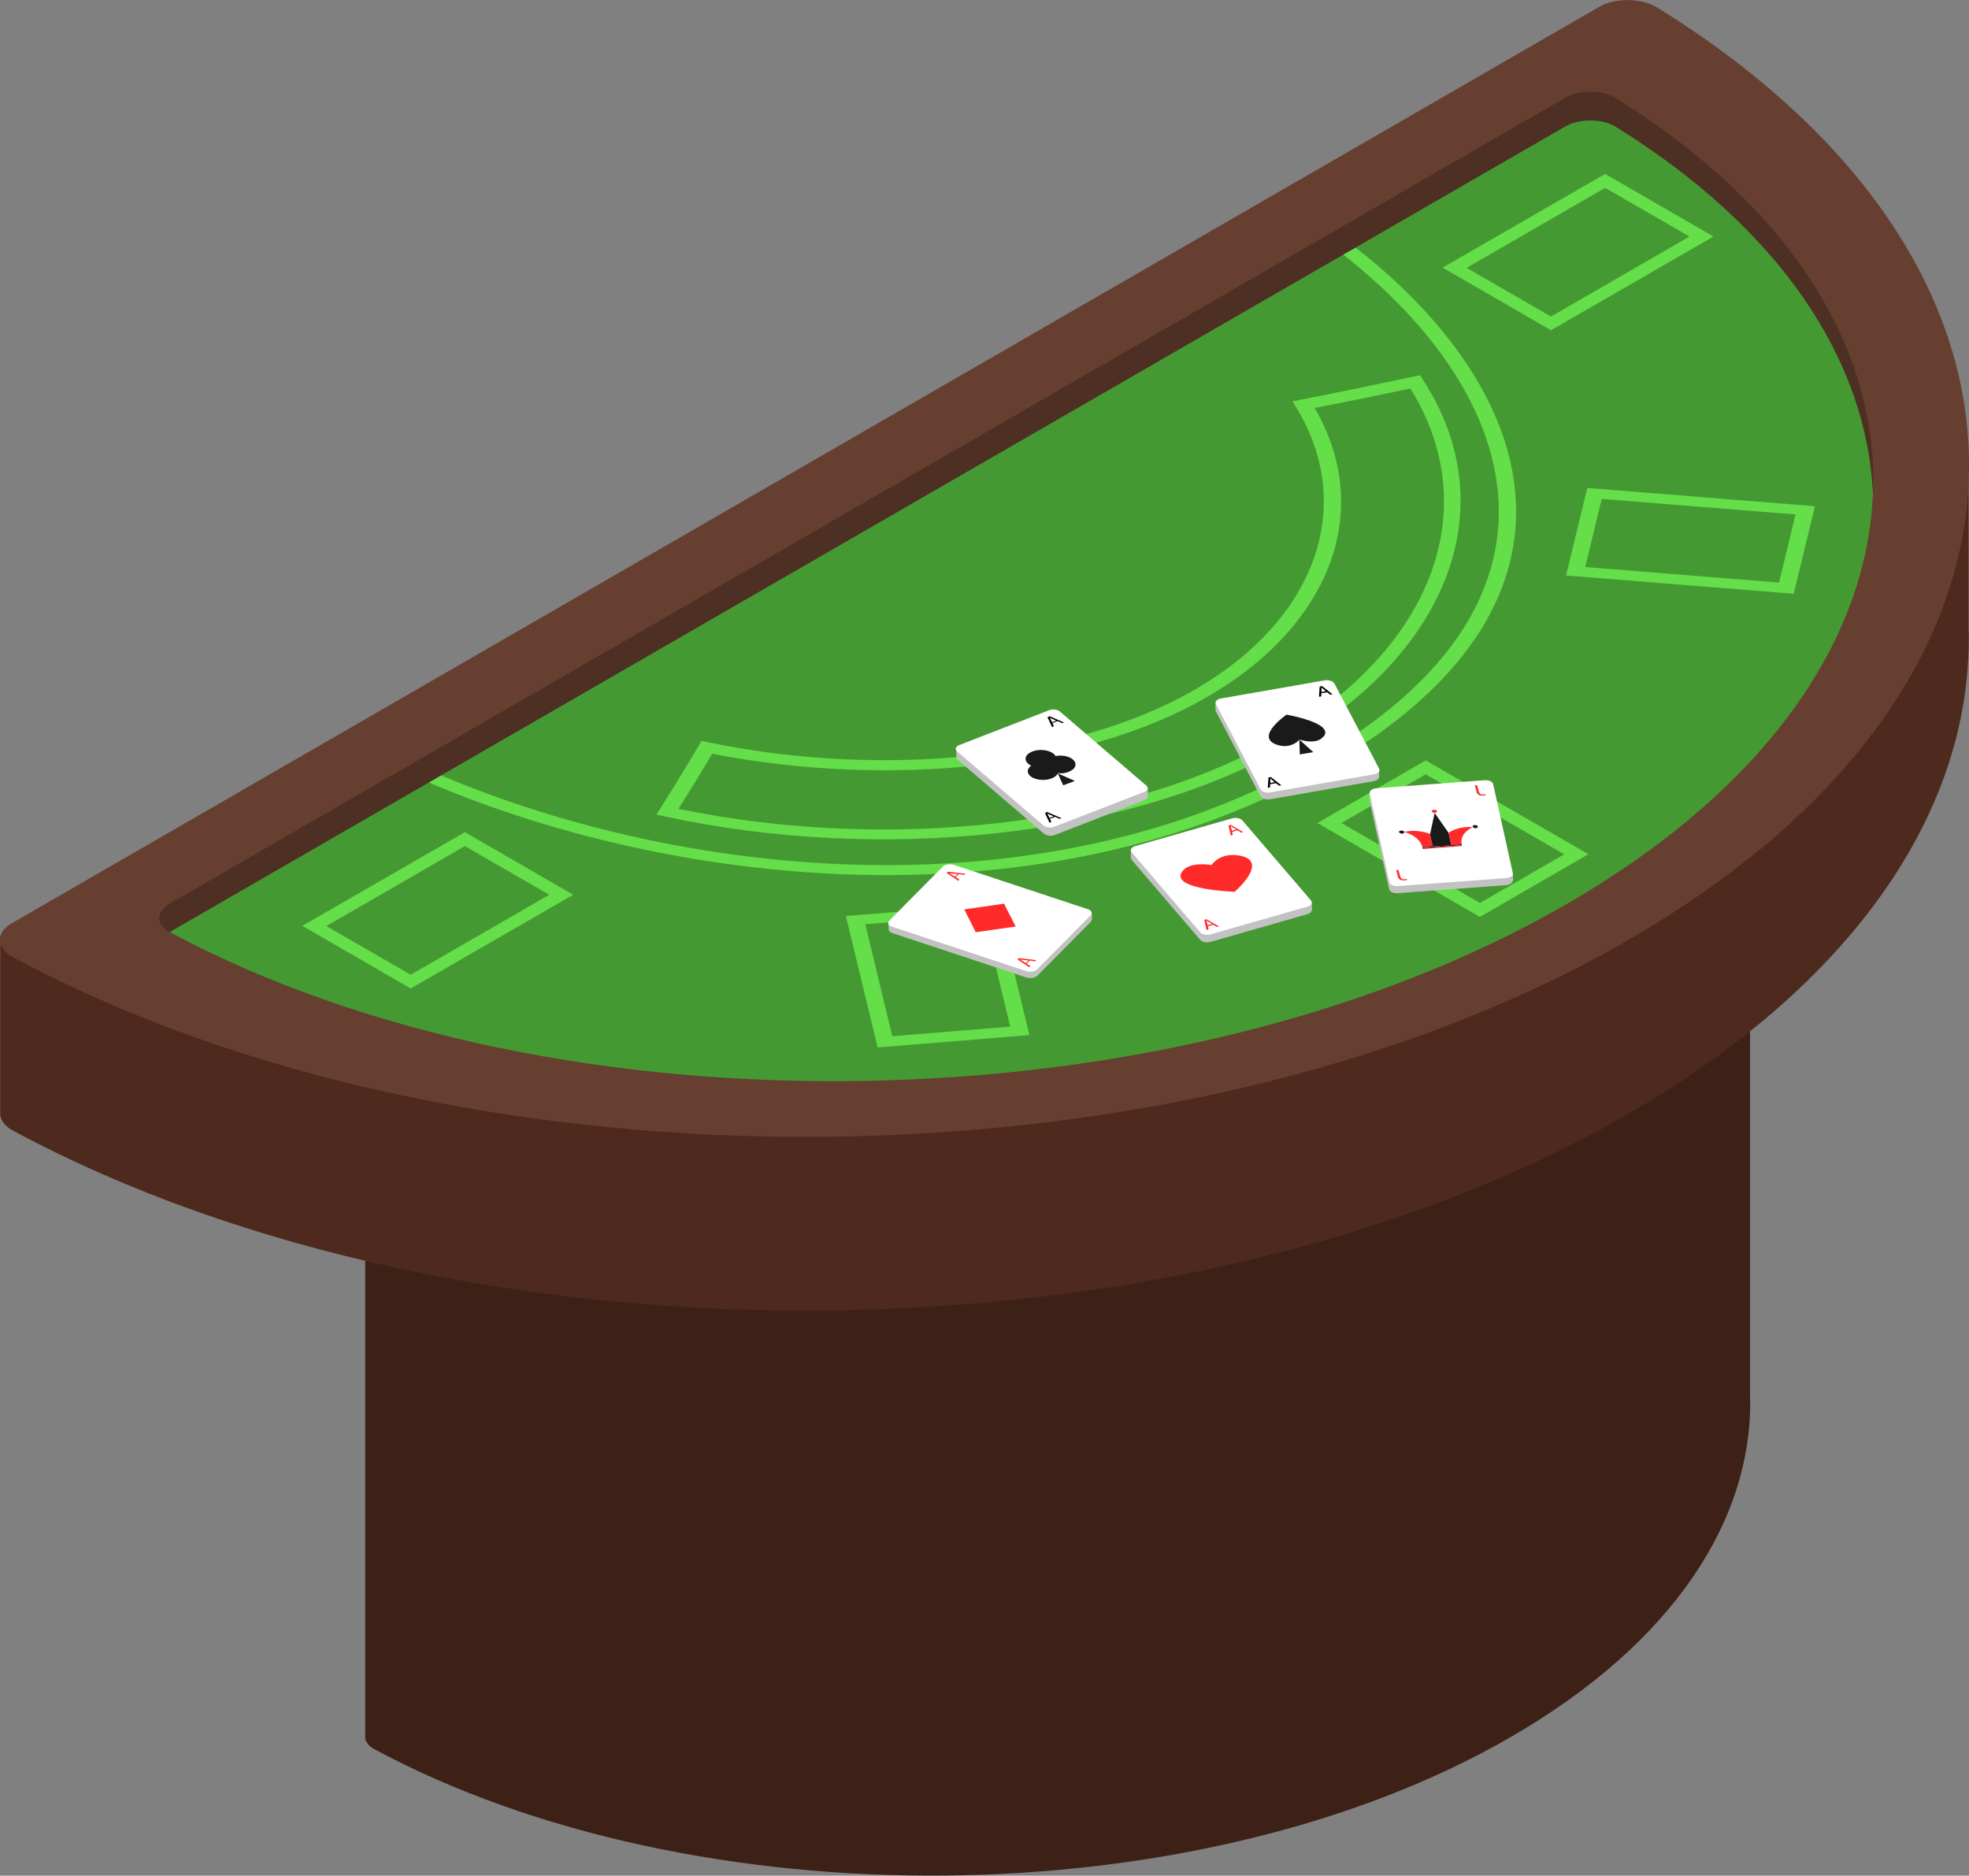 <?xml version="1.0" encoding="UTF-8"?><svg xmlns="http://www.w3.org/2000/svg" viewBox="0 0 86.15 82.07"><rect x="0" y="0" width="86.15" height="82.07" fill="#808080" stroke="none"/><defs><style>.d{fill:#fff;}.e{fill:#459932;}.f{fill:#4d2a1d;}.g{fill:#4d2f24;}.h{fill:#ff2b2b;}.i{fill:#663f30;}.j{fill:#c2c2c2;}.k{fill:#1a1a1a;}.l{fill:#3d2117;}.m{fill:#64de49;}</style></defs><g id="a"/><g id="b"><g id="c"><g><path class="l" d="M66.09,40.53c-13.68,7.9-35.68,8.07-49.72,.52-.29-.15-.41-.37-.39-.58h0v35.58h0c.02,.17,.15,.35,.39,.48,14.04,7.55,36.04,7.38,49.72-.52,7.17-4.14,10.66-9.6,10.48-15.03V26.3c-.16,5.16-3.65,10.3-10.48,14.23Z"/><path class="f" d="M71.24,41.13c-19.45,11.23-50.71,11.47-70.67,.73-.41-.22-.59-.52-.55-.82h-.01v7.75H.01c.03,.25,.21,.49,.56,.68,19.96,10.74,51.23,10.49,70.67-.73,10.2-5.89,15.15-13.65,14.89-21.37h0v-6.48c-.24,7.34-5.2,14.63-14.9,20.23Z"/><path class="i" d="M71.24,41.13c19.45-11.23,19.87-29.28,1.27-40.8-.68-.42-1.83-.44-2.54-.03L.51,40.4c-.71,.41-.68,1.07,.05,1.47,19.96,10.74,51.23,10.49,70.67-.73Z"/><path class="g" d="M81.94,21.69c-.24-5.86-3.98-11.62-11.27-16.15-.58-.36-1.57-.36-2.2,0L7.42,40.79h0c-.61-.33-.61-.9,0-1.25L68.48,4.28c.62-.36,1.62-.35,2.2,0,7.8,4.85,11.55,11.12,11.27,17.4Z"/><path class="e" d="M81.94,21.69c-.29,6.43-4.77,12.89-13.4,17.87-17.09,9.87-44.12,10.34-61.1,1.23,0,0,0,0-.01-.01L68.48,5.54c.62-.36,1.62-.35,2.2,0,7.29,4.52,11.03,10.29,11.27,16.15Z"/><path class="m" d="M58.08,33.53c-12.12,7-28.22,5.44-39.31,.71l.54-.31c10.83,4.59,26.47,6.09,38.25-.7,11.78-6.8,9.17-15.84,1.21-22.09l.55-.3c8.2,6.4,10.89,15.69-1.23,22.69Z"/><path class="m" d="M56.44,32.59c-7.05,4.07-17.89,5.18-27.37,3.13l-.35-.08,.13-.2c.58-.92,1.16-1.86,1.72-2.81l.12-.21,.35,.07c7.53,1.55,15.91,.76,21.23-2.31,5.32-3.07,7.1-8.06,4.41-12.41l-.13-.21,.36-.07c1.64-.32,3.28-.66,4.87-1l.35-.07,.13,.2c3.56,5.47,1.21,11.88-5.84,15.95Zm-26.76,2.8c9.13,1.89,19.48,.8,26.24-3.1,6.76-3.9,9.06-10.02,5.79-15.29-1.37,.29-2.78,.58-4.19,.85,2.6,4.45,.73,9.51-4.71,12.65-5.44,3.14-13.94,3.98-21.65,2.48-.48,.82-.98,1.63-1.48,2.42Z"/><path class="m" d="M69.49,37.38l-4.74,2.74-7.11-4.11,4.74-2.74,7.11,4.1Zm-4.74,2.13l3.69-2.13-6.06-3.5-3.69,2.13,6.06,3.5Z"/><path class="m" d="M78.48,25.98l-9.96-.8,.93-3.83,9.96,.8-.93,3.83Zm-9.12-1.17l8.48,.68,.72-2.98-8.48-.68-.72,2.98Z"/><path class="m" d="M74.97,10.35l-7.11,4.1-4.74-2.74,7.11-4.1,4.74,2.74Zm-7.11,3.5l6.06-3.5-3.69-2.13-6.06,3.5,3.69,2.13Z"/><path class="m" d="M45.04,45.29l-6.64,.54-1.39-5.75,6.64-.54,1.39,5.75Zm-6,.05l5.16-.42-1.18-4.9-5.16,.42,1.18,4.9Z"/><path class="m" d="M25.08,39.15l-7.11,4.1-4.74-2.74,7.11-4.1,4.74,2.74Zm-7.11,3.5l6.06-3.5-3.69-2.13-6.06,3.5,3.69,2.13Z"/><g><path class="j" d="M60.36,33.69h-.15l-1.83-3.48c-.06-.1-.25-.16-.43-.13l-3.85,.67h-.92v.32h0s0,.03,.01,.04l1.96,3.73c.06,.1,.25,.16,.43,.13l4.52-.79c.15-.03,.24-.1,.24-.19h0v-.31Z"/><path class="d" d="M55.59,34.67l4.52-.79c.18-.03,.29-.14,.23-.25l-1.96-3.73c-.06-.1-.25-.16-.43-.13l-4.52,.79c-.18,.03-.29,.14-.23,.25l1.96,3.73c.06,.11,.25,.17,.43,.13Z"/><path d="M57.81,30.33v.14l-.1,.02,.03-.45,.11-.02,.45,.36-.09,.02-.14-.11-.25,.04Zm.21-.08l-.13-.11s-.05-.04-.07-.07h0s0,.05,0,.08v.13l.2-.04Z"/><path d="M55.57,34.31v.14l-.1,.02,.03-.45,.11-.02,.45,.36-.09,.02-.14-.11-.25,.04Zm.21-.08l-.13-.11s-.05-.04-.07-.07h0s0,.05,0,.08v.13l.2-.04Z"/><path class="k" d="M57.91,32.22c-.31,.4-1.05,.14-1.05,.14,0,0-.37,.45-1.01,.22-.96-.35,.44-1.31,.44-1.31,0,0,2.09,.36,1.63,.95Z"/><polygon class="k" points="57.46 32.91 56.87 33.01 56.85 32.36 57.46 32.91"/></g><g><path class="j" d="M57.4,39.83s0-.04,0-.06v-.27h-.21l-2.82-3.28c-.08-.1-.29-.14-.46-.09l-3.76,1.08h-.67v.31h0s0,.06,.03,.1l3,3.5c.08,.1,.29,.14,.46,.09l4.23-1.21c.1-.03,.17-.09,.19-.15h0Z"/><path class="d" d="M52.97,40.88l4.23-1.21c.17-.05,.24-.17,.16-.27l-3-3.5c-.08-.1-.29-.14-.46-.09l-4.23,1.21c-.17,.05-.24,.17-.16,.27l3,3.5c.08,.1,.29,.14,.46,.09Z"/><path class="h" d="M53.91,36.39l.03,.14-.09,.03-.1-.44,.1-.03,.55,.32-.09,.02-.17-.1-.23,.07Zm.18-.1l-.16-.09s-.06-.04-.09-.06h0s.02,.05,.03,.08l.03,.13,.2-.06Z"/><path class="h" d="M52.85,40.52l.03,.14-.09,.03-.1-.44,.1-.03,.55,.32-.09,.02-.17-.1-.23,.07Zm.18-.1l-.16-.09s-.06-.04-.09-.06h0s.02,.05,.03,.08l.03,.13,.2-.06Z"/><path class="h" d="M51.7,38.17c.3-.51,1.31-.32,1.31-.32,0,0,.36-.58,1.24-.41,1.32,.25-.23,1.58-.23,1.58,0,0-2.77-.09-2.32-.85Z"/></g><g><path class="j" d="M47.78,40.22v-.25h-.47l-5.57-1.85c-.17-.05-.38-.02-.47,.07l-2.21,2.23h-.18v.24h0c0,.07,.06,.13,.17,.17l5.86,1.94c.16,.05,.38,.02,.47-.07l2.35-2.37s.05-.07,.04-.11h0Z"/><path class="d" d="M45.37,42.42l2.35-2.37c.09-.1,.04-.22-.13-.27l-5.86-1.94c-.17-.05-.38-.02-.47,.07l-2.35,2.37c-.1,.1-.04,.22,.13,.27l5.86,1.94c.16,.05,.38,.02,.47-.07Z"/><path class="h" d="M41.82,38.38l.16,.11-.05,.05-.51-.34,.06-.06,.76,.09-.05,.05-.24-.03-.13,.13Zm.06-.14l-.22-.02s-.09-.01-.13-.02h0s.06,.04,.1,.06l.15,.1,.11-.11Z"/><path class="h" d="M44.92,42.16l.16,.11-.05,.05-.51-.34,.06-.06,.76,.09-.05,.05-.24-.03-.13,.13Zm.06-.14l-.22-.02s-.09-.01-.13-.02h0s.06,.04,.1,.06l.15,.1,.11-.11Z"/><polygon class="h" points="42.19 39.79 43.93 39.54 44.44 40.54 42.69 40.79 42.19 39.79"/></g><g><path class="j" d="M50.22,34.83v-.36h-.23l-3.6-3.09c-.11-.09-.32-.12-.48-.05l-3.72,1.45h-.35v.24s.02,.18,.06,.22l3.78,3.24c.11,.09,.32,.12,.48,.05l3.92-1.52c.1-.04,.15-.1,.15-.17Z"/><path class="d" d="M46.14,36.17l3.92-1.52c.16-.06,.2-.18,.09-.28l-3.78-3.24c-.11-.09-.32-.12-.48-.05l-3.92,1.52c-.16,.06-.2,.19-.09,.28l3.78,3.24c.11,.09,.32,.12,.48,.05Z"/><path d="M46.05,31.64l.06,.14-.08,.03-.2-.43,.1-.04,.62,.27-.08,.03-.19-.09-.22,.08Zm.16-.11l-.18-.08s-.07-.03-.1-.05h0s.03,.05,.04,.08l.06,.12,.18-.07Z"/><path d="M45.94,35.83l.06,.14-.08,.03-.2-.43,.1-.04,.62,.27-.08,.03-.19-.09-.22,.08Zm.16-.11l-.18-.08s-.07-.03-.1-.05h0s.03,.05,.04,.08l.06,.12,.18-.07Z"/><g><path class="k" d="M45.11,33.5s-.09-.05-.12-.08c-.21-.18-.13-.42,.18-.54,.31-.12,.72-.07,.93,.1,.04,.03,.06,.06,.08,.1,.28-.05,.59,0,.76,.15,.21,.18,.13,.42-.18,.54-.14,.06-.31,.08-.47,.06-.04,.09-.13,.17-.28,.23-.31,.12-.72,.07-.93-.1-.17-.15-.14-.33,.04-.46Z"/><polygon class="k" points="47.03 34.17 46.52 34.36 46.28 33.84 47.03 34.17"/></g></g><g><path class="j" d="M66.2,38.54v-.32h-.07l-.8-3.6c-.02-.11-.2-.19-.39-.17l-4.61,.34v-.11h-.41v.31h0s0,.02,0,.03l.86,3.89c.02,.11,.2,.19,.39,.17l4.71-.35c.17-.01,.3-.1,.3-.19h0Z"/><path class="d" d="M61.18,38.77l4.71-.35c.19-.01,.32-.11,.3-.22l-.86-3.89c-.02-.11-.2-.19-.39-.17l-4.71,.35c-.19,.01-.32,.11-.3,.22l.86,3.89c.02,.11,.2,.19,.39,.17Z"/><path class="h" d="M64.72,34.66c.02,.09,.08,.11,.18,.1,.03,0,.06,0,.08-.02l.03,.05s-.07,.02-.11,.02c-.14,.01-.25-.02-.29-.14l-.08-.31h.1l.08,.3Z"/><path class="h" d="M61.28,38.37c.02,.09,.09,.11,.18,.1,.03,0,.06,0,.08-.02l.03,.05s-.07,.02-.11,.02c-.14,.01-.25-.02-.29-.14l-.08-.31h.1l.08,.3Z"/><g><path class="h" d="M62.69,37.04l-.46,.03s-.04-.44-.79-.67c.62-.14,1.13,.09,1.13,.09l.12,.54Z"/><polygon class="k" points="62.77 35.57 63.38 36.44 63.5 36.98 62.69 37.04 62.57 36.5 62.77 35.57"/><path class="h" d="M63.5,36.98l.46-.03s-.16-.43,.47-.76c-.67-.05-1.05,.25-1.05,.25l.12,.54Z"/><path class="h" d="M62.64,35.51s.07,.06,.13,.06c.06,0,.11-.04,.1-.08,0-.04-.07-.06-.13-.06-.06,0-.11,.04-.1,.08Z"/><path class="k" d="M61.21,36.42s.07,.06,.13,.06c.06,0,.11-.04,.1-.08,0-.04-.07-.06-.13-.06-.07,0-.11,.04-.1,.08Z"/><path class="k" d="M64.43,36.18s.07,.06,.13,.06c.07,0,.11-.04,.1-.08s-.07-.06-.13-.06c-.07,0-.11,.04-.1,.08Z"/><polygon class="k" points="62.24 37.11 63.96 36.98 63.96 36.94 62.24 37.07 62.24 37.11"/><polygon class="h" points="62.25 37.15 63.97 37.02 63.96 36.98 62.24 37.11 62.25 37.15"/></g></g></g></g></g></svg>